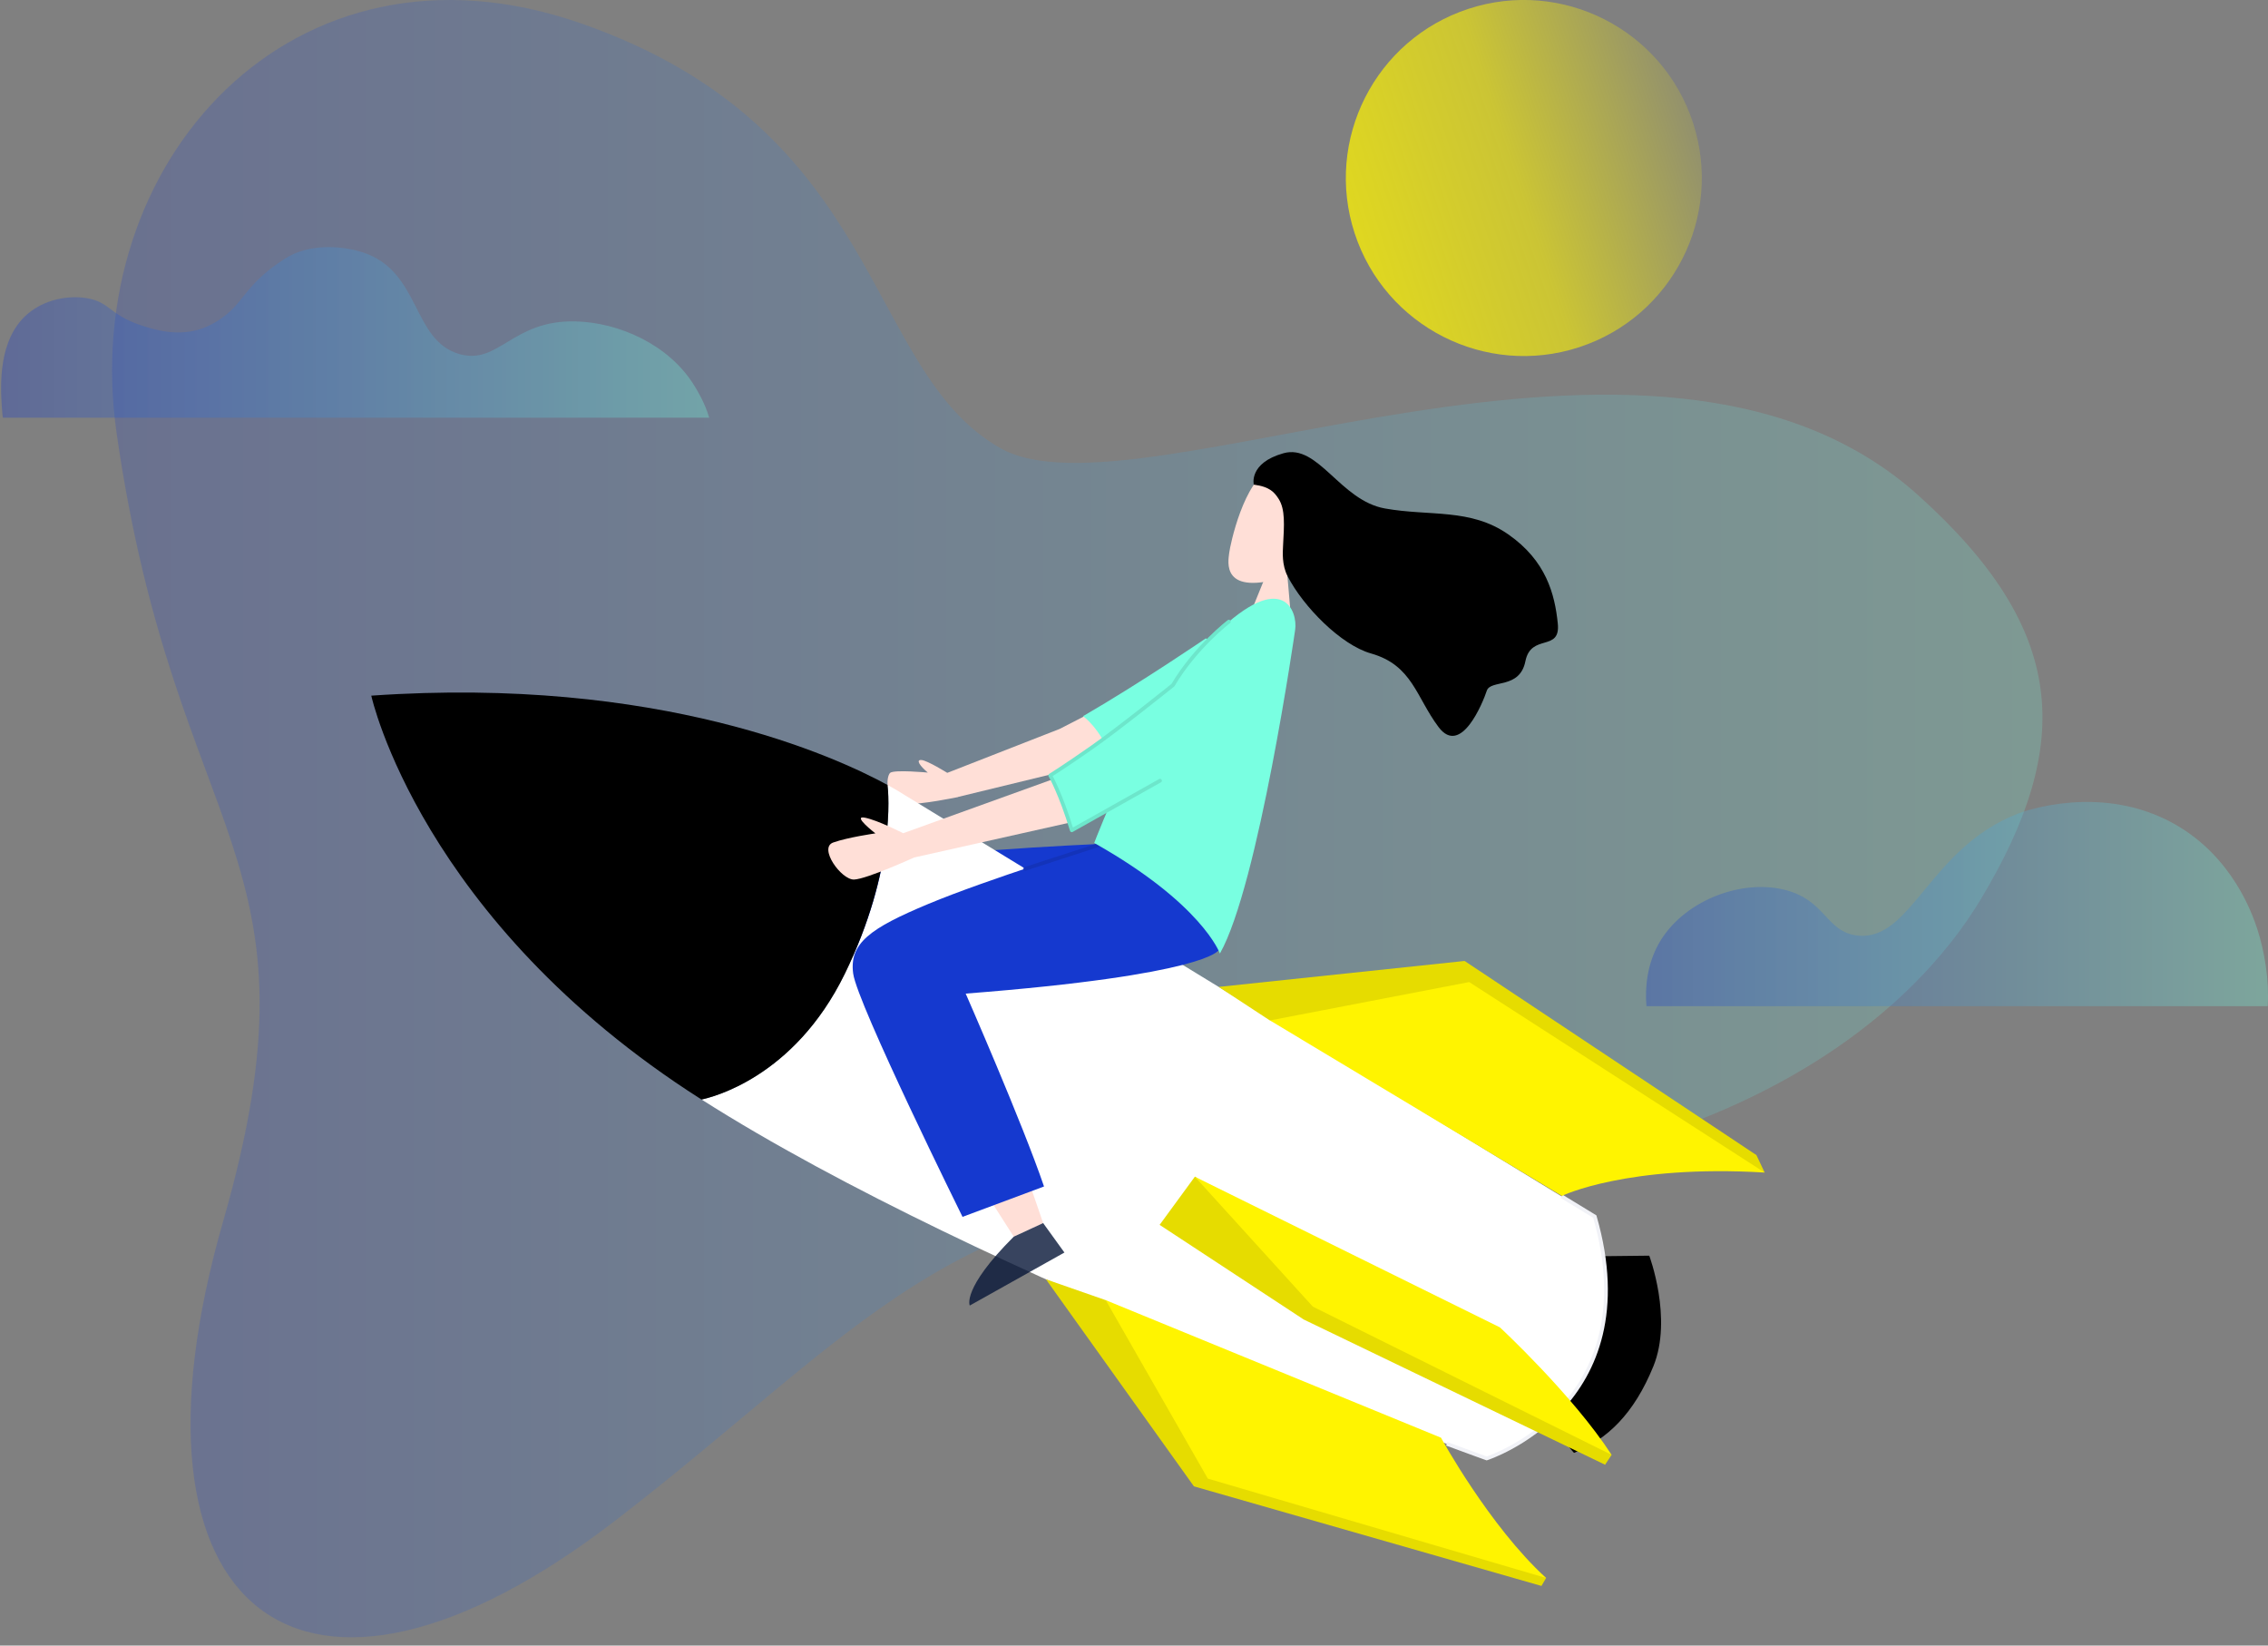 <?xml version="1.0" encoding="UTF-8" standalone="no"?><!DOCTYPE svg PUBLIC "-//W3C//DTD SVG 1.1//EN" "http://www.w3.org/Graphics/SVG/1.1/DTD/svg11.dtd"><svg width="100%" height="100%" viewBox="0 0 1821 1321" version="1.1" xmlns="http://www.w3.org/2000/svg" xmlns:xlink="http://www.w3.org/1999/xlink" xml:space="preserve" xmlns:serif="http://www.serif.com/" style="fill-rule:evenodd;clip-rule:evenodd;"><rect x="0" y="0" width="1821" height="1321" fill="#808080" stroke="none"/><g id="big-launch"><path id="Path" d="M93.669,347.997c-31.286,-216.614 140.899,-409.763 372.329,-329.404c245.187,85.118 226.659,278.378 337.159,341.137c110.39,62.76 524.767,-153.08 737.114,37.966c120.041,107.92 124.923,199.236 50.368,323.759c-52.809,88.218 -201.141,233.55 -566.037,233.55c-261.163,0 -336.383,116.332 -530.868,265.87c-251.621,193.37 -405.057,73.939 -314.527,-240.633c85.094,-295.867 -37.943,-301.733 -85.538,-632.245Z" style="fill:url(#_Linear1);fill-rule:nonzero;"/><path id="Path1" serif:id="Path" d="M760.577,620.41c0,0 -15.824,-9.865 -20.706,-10.313c-4.871,-0.349 -1.155,4.862 5.079,10.088c0,0 -27.064,-2.541 -30.268,0.241c-3.205,2.783 -5.281,23.352 13.409,24.837c10.87,0.871 41.053,-5.401 41.053,-5.401c0,0 4.585,-16.226 -8.567,-19.452Z" style="fill:#ffdfd7;fill-rule:nonzero;"/><path id="Path2" serif:id="Path" d="M884.02,677.424c0,0 -169.759,7.224 -207.949,20.7c-38.19,13.477 100.674,245.731 100.674,245.731l49.407,-24.151l-66.114,-159.821c0,0 112.511,30.76 218.266,2.989c0,0 -10.993,-72.071 -94.284,-85.448Z" style="fill:#1539cf;fill-rule:nonzero;"/><path id="Path3" serif:id="Path" d="M1279.94,1008.48l44.266,-0.498c0,0 18.93,50.346 3.344,88.704c-15.586,38.359 -37.141,58.776 -63.787,69.611l-34.742,-40.74l50.919,-117.077Z" style="fill-rule:nonzero;"/><path id="Path4" serif:id="Path" d="M678.292,781.736c40.969,-83.857 35.164,-144.946 34.326,-151.594c8.535,4.651 12.773,7.486 12.773,7.486l555.104,339.064c43.823,152.165 -86.787,194.153 -86.787,194.153c0,0 -405.152,-144.834 -630.431,-288.223c7.554,-1.572 74.117,-17.24 115.015,-100.886Z" style="fill:#fff;fill-rule:nonzero;"/><path id="Path5" serif:id="Path" d="M1253.85,960.36l26.633,16.233c43.823,152.165 -86.787,194.153 -86.787,194.153c0,0 -11.59,-4.118 -32.057,-11.73" style="fill:none;stroke:#f1f2f7;stroke-width:3px;"/><path id="Path6" serif:id="Path" d="M298.107,558.436c231.63,-16.068 373.038,49.086 414.511,71.706c0.739,6.662 6.544,67.751 -34.326,151.594c-40.884,83.745 -107.461,99.314 -115.114,100.9c-0.113,-0.085 -0.325,-0.156 -0.452,-0.34c-225.294,-143.488 -264.619,-323.86 -264.619,-323.86Z" style="fill-rule:nonzero;"/><path id="Path7" serif:id="Path" d="M1416.88,941.26l-6.626,-14.011l-234.311,-155.847l-197.428,20.829l41.07,26.918l397.295,122.111Z" style="fill:#e6dc00;fill-rule:nonzero;"/><path id="Path8" serif:id="Path" d="M825.39,946.474l12.165,35.346l-23.605,10.91l-23.477,-36.777l34.917,-9.479Z" style="fill:#ffdfd7;fill-rule:nonzero;"/><path id="Path9" serif:id="Path" d="M1241.39,1266.72l-3.744,6.387l-279.031,-79.943l-118.825,-166.209l48.016,16.746l353.584,223.019Z" style="fill:#e6dc00;fill-rule:nonzero;"/><path id="Path10" serif:id="Path" d="M1416.88,941.26l-237.23,-152.91l-159.966,30.785l234.42,140.886c-0.014,-0.099 52.364,-25.377 162.776,-18.761Z" style="fill:#fff400;fill-rule:nonzero;"/><path id="Path11" serif:id="Path" d="M1157.01,1154.12c0,0 38.826,71.067 84.386,112.6l-271.635,-79.776l-81.949,-143.243l269.198,110.419Z" style="fill:#fff400;fill-rule:nonzero;"/><path id="Path12" serif:id="Path" d="M1293.98,1167.89l-5.244,7.911l-241.994,-116.586l-115.667,-75.963l28.357,-38.749l334.548,223.387Z" style="fill:#e6dc00;fill-rule:nonzero;"/><path id="Path13" serif:id="Path" d="M1204.28,1065.53c0,0 58.212,53.884 89.704,102.355l-239.911,-119.002l-94.722,-104.272l244.929,120.919Z" style="fill:#fff400;fill-rule:nonzero;"/><path id="Path14" serif:id="Path" d="M978.304,762.872c0,0 -9.435,19.714 -202.936,34.737c0,0 45.607,104.042 62.882,154.825l-65.43,24.395c0,0 -84.552,-170.951 -87.797,-195.337c-3.243,-24.386 13.647,-36.367 60.473,-55.912c46.825,-19.544 136.133,-47.212 136.133,-47.212c0,0 62.371,6.133 78.937,30.454c16.482,24.434 17.738,54.05 17.738,54.05Z" style="fill:#1539cf;fill-rule:nonzero;"/><path id="Path15" serif:id="Path" d="M1035.83,487.413l-2.655,-30.933l-15.531,2.296l-11.016,27.108l29.202,1.529Z" style="fill:#ffdfd7;fill-rule:nonzero;"/><path id="Path16" serif:id="Path" d="M1033.73,462.562c0,0 25.177,-11.94 32.949,-45.558c7.872,-33.633 -24.703,-49.026 -46.297,-40.319c-21.594,8.707 -32.718,60.776 -33.435,67.139c-0.702,6.462 -7.436,35.995 46.783,18.738Z" style="fill:#ffdfd7;fill-rule:nonzero;"/><path id="Path17" serif:id="Path" d="M1006.67,389.025c0,0 -4.259,-17.274 23.811,-25.18c27.971,-7.891 45.452,37.913 81.505,44.332c35.953,6.432 68.717,-0.419 99.091,20.84c30.359,21.16 37.276,47.956 39.673,71.35c2.497,23.381 -21.436,7.675 -25.996,30.437c-4.56,22.762 -27.953,14.454 -30.993,23.67c-3.041,9.216 -20.672,53.115 -38.695,29.201c-18.023,-23.913 -20.954,-49.656 -54.202,-59.097c-24.187,-6.782 -54.504,-37.644 -67.039,-62.03c-4.738,-9.228 -3.86,-19.451 -3.641,-24.33c0.917,-17.096 1.841,-29.144 -3.506,-37.68c-3.344,-5.082 -6.731,-9.754 -20.008,-11.513Z" style="fill-rule:nonzero;"/><path id="Path18" serif:id="Path" d="M873.232,614.468l-104.1,25.295l-8.555,-19.353l90.274,-35.289l106.467,-54.755l40.134,31.442l-124.22,52.66Z" style="fill:#ffdfd7;fill-rule:nonzero;"/><path id="Path19" serif:id="Path" d="M968.258,512.381c0,0 -51.898,35.446 -98.714,62.557c0,0 12.817,8.193 23.788,34.514l130.564,-49.903l-55.638,-47.168Z" style="fill:#79ffe1;fill-rule:nonzero;"/><path id="Path20" serif:id="Path" d="M837.555,981.82l17.076,23.643l-75.993,42.552c0,0 -6.726,-13.29 35.312,-55.285l23.605,-10.91Z" style="fill:#071637;fill-opacity:0.8;fill-rule:nonzero;"/><path id="Path21" serif:id="Path" d="M725.16,668.868c0,0 -20.476,-10.539 -30.853,-12.506c-10.378,-1.967 8.551,12.628 8.551,12.628c0,0 -21.685,3.064 -33.811,7.303c-12.126,4.238 6.361,30.005 16.628,29.766c10.254,-0.338 48.677,-17.887 48.677,-17.887c0,0 5.708,-15.35 -9.192,-19.304Z" style="fill:#ffdfd7;fill-rule:nonzero;"/><path id="Path22" serif:id="Path" d="M823.221,697.428l58.422,-18.961" style="fill:none;stroke:#1333ba;stroke-width:3px;stroke-linecap:round;stroke-linejoin:round;"/><path id="Path23" serif:id="Path" d="M863.485,659.319l-129.119,28.952l-9.206,-19.403l121.18,-43.686l81.339,-61.183l32.781,28.292l-96.975,67.028Z" style="fill:#ffdfd7;fill-rule:nonzero;"/><path id="Path24" serif:id="Path" d="M1039.9,505.521c0,0 -29.457,205.342 -60.426,259.912c0,0 -14.124,-39.916 -100.912,-88.753c0,0 42.614,-114.388 97.382,-167.776c54.684,-53.276 66.099,-17.522 63.956,-3.383Z" style="fill:#79ffe1;fill-rule:nonzero;"/><path id="Path25" serif:id="Path" d="M941.771,550.09c0,0 -68.914,55.489 -98.525,72.5c0,0 13.48,26.777 17.329,44.008l45.972,-25.584l31.292,-62.292l3.932,-28.632Z" style="fill:#72e7b5;fill-rule:nonzero;"/><path id="Path26" serif:id="Path" d="M986.665,499.006c0,0 -26.632,20.226 -44.908,50.985c0,0 -43.356,34.809 -65.228,50.12c-21.972,15.326 -33.297,22.38 -33.297,22.38c0,0 8.266,14.183 17.329,44.008l70.827,-39.802" style="fill:#79ffe1;stroke:#6de6cb;stroke-width:3px;stroke-linecap:round;stroke-linejoin:round;"/><path id="Path27" serif:id="Path" d="M557.3,309.3c-20.3,-32.8 -60.4,-50.5 -95.3,-51.3c-50.9,-1.2 -61.5,35.3 -93.2,26.2c-38.2,-11 -30.9,-66.5 -77.5,-81.6c-16.4,-5.3 -43,-7.6 -62.8,5.2c-29.2,18.9 -31.9,32.2 -45.9,44c-3.4,2.9 -10.2,8.1 -19.5,11.6c-20,7.4 -39.3,1.2 -49.7,-2.2c-25.6,-8.5 -25,-18.6 -43.4,-21.8c-15.1,-2.6 -34.1,1 -47.6,12.4c-24.3,20.5 -22,58.6 -20.9,75.4c0.2,3.4 0.5,6.2 0.8,8.1l567.1,0c-3.3,-11.7 -9.8,-22.3 -12.1,-26Z" style="fill:url(#_Linear2);fill-rule:nonzero;"/><path id="Oval" d="M1179.1,7.072c74.966,-24.504 155.722,16.465 180.226,91.43c24.504,74.966 -16.465,155.722 -91.43,180.226c-74.966,24.504 -155.722,-16.465 -180.226,-91.43c-24.504,-74.966 16.465,-155.722 91.43,-180.226Z" style="fill:url(#_Linear3);"/><path id="Path28" serif:id="Path" d="M1812.25,745.3c-3.9,-11.7 -19.6,-57.1 -65.6,-83.4c-58.9,-33.7 -122.3,-10.4 -126.1,-8.9c-71.9,27.7 -85.6,102.9 -129.2,98c-25.4,-2.8 -25.3,-28.9 -59.2,-36.9c-36,-8.5 -81.9,10 -100.6,43.9c-8.6,15.6 -11,33.7 -9.6,49.7l498.8,0c1.3,-21.1 -2.5,-44.1 -8.5,-62.4Z" style="fill:url(#_Linear4);fill-rule:nonzero;"/></g><defs><linearGradient id="_Linear1" x1="0" y1="0" x2="1" y2="0" gradientUnits="userSpaceOnUse" gradientTransform="matrix(1549.92,0,0,1314.35,89.993,657.174)"><stop offset="0" style="stop-color:#1539cf;stop-opacity:0.2"/><stop offset="1" style="stop-color:#79ffe1;stop-opacity:0.2"/></linearGradient><linearGradient id="_Linear2" x1="0" y1="0" x2="1" y2="0" gradientUnits="userSpaceOnUse" gradientTransform="matrix(568.516,0,0,136.932,0.884,266.834)"><stop offset="0" style="stop-color:#1539cf;stop-opacity:0.3"/><stop offset="1" style="stop-color:#79ffe1;stop-opacity:0.3"/></linearGradient><linearGradient id="_Linear3" x1="0" y1="0" x2="1" y2="0" gradientUnits="userSpaceOnUse" gradientTransform="matrix(271.656,-88.796,88.796,271.656,1087.67,187.298)"><stop offset="0" style="stop-color:#fff400;stop-opacity:0.75"/><stop offset="0.48" style="stop-color:#fff400;stop-opacity:0.591"/><stop offset="1" style="stop-color:#fff400;stop-opacity:0.15"/></linearGradient><linearGradient id="_Linear4" x1="0" y1="0" x2="1" y2="0" gradientUnits="userSpaceOnUse" gradientTransform="matrix(499.428,0,0,163.938,1321.57,725.731)"><stop offset="0" style="stop-color:#1539cf;stop-opacity:0.3"/><stop offset="1" style="stop-color:#79ffe1;stop-opacity:0.3"/></linearGradient></defs></svg>